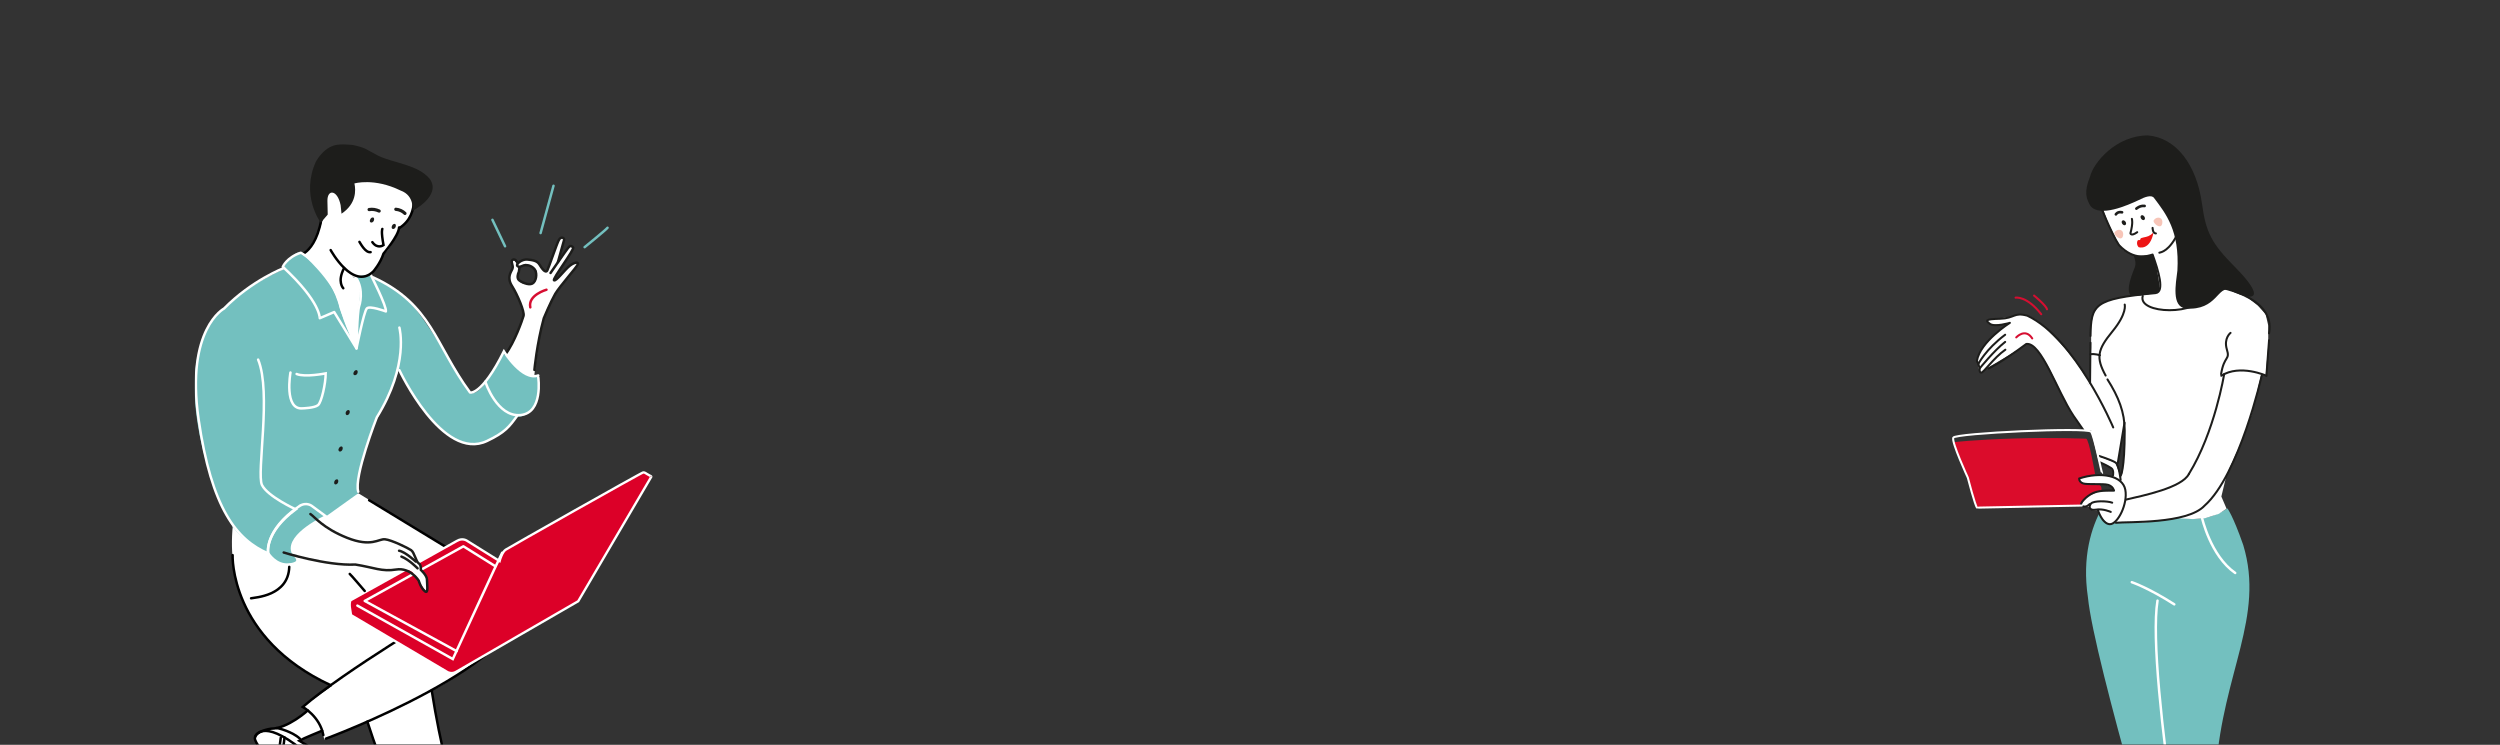 <svg width="1440" height="429" viewBox="0 0 1440 429" fill="none" xmlns="http://www.w3.org/2000/svg">
<rect x="0" y="0" width="1440" height="429" fill="#333333" stroke="none"/>
<mask id="mask0_1821_3888" style="mask-type:alpha" maskUnits="userSpaceOnUse" x="0" y="0" width="1440" height="429">
<rect width="1440" height="429" fill="#DC0128"/>
</mask>
<g mask="url(#mask0_1821_3888)">
<path d="M1267.1 563.722C1271.21 570.468 1275.56 569.752 1279.64 568.137C1275.88 545.985 1275.05 463.448 1276.48 442.481C1280.52 387.396 1304.61 355.23 1292.11 313.948C1286.12 296.758 1282.99 292.851 1282.99 292.851C1252.26 313.036 1224.26 275.791 1224.26 275.791C1224.26 275.791 1195.74 297.409 1202.64 344.03C1206.29 381.275 1250.96 526.933 1258.64 562.225C1260.83 565.559 1266.61 564.23 1267.12 563.722H1267.1Z" fill="#73C0BF"/>
<path d="M1236 106C1240.67 108.167 1250.1 112.6 1250.5 113L1278.5 159.5L1289 167L1300.5 176L1305 181L1306.5 187.5V199L1305 216.5L1302.5 215.5L1297 238.5L1291 254.5L1282.5 273.5L1279.5 286L1282.5 293L1278 296L1270 298.5L1263 299L1254.5 298.5L1234.5 301H1218L1214.5 302L1211 298.5L1208 294H1205.5L1203.5 292H1202H1199.5L1198.5 290.5L1202 286L1209 283H1218L1217 280.5L1212.5 279H1204.5C1203.7 279 1200.17 278.333 1198.5 278L1197 275L1205.5 273.5H1212.5L1217 275V272L1216 269.5L1209 266L1208 262.5L1218.5 266.5L1221.5 275L1222.5 272.5L1224 256.5V244L1221.5 257.5L1220 265V267L1208 262L1204.5 248H1200.5L1198.5 244L1202 223L1203.5 220L1204.5 200.5V188.5L1205.5 181L1209 176L1214.5 173L1223 171L1232 169.5L1234.5 165.5V156C1234.5 154.8 1231.5 149.833 1230 147.5L1223 144L1219.5 139L1214.5 129L1211 119.5L1216 113L1236 106Z" fill="white"/>
<path d="M1267.27 563.971C1267.27 563.971 1235.87 388.357 1242.72 345.975" stroke="white" stroke-width="1.437" stroke-linecap="round" stroke-linejoin="round"/>
<path d="M1227.92 335.342C1227.92 335.342 1237.31 338.458 1252.38 348.102" stroke="white" stroke-width="1.437" stroke-linecap="round" stroke-linejoin="round"/>
<path d="M1268.33 298.123C1268.33 298.123 1273.19 320.118 1287.47 330.025" stroke="white" stroke-width="1.437" stroke-linecap="round" stroke-linejoin="round"/>
<path d="M1231.03 133.751C1227.37 136.349 1227.13 134.341 1227.13 134.341C1228.79 128.199 1227.96 126.073 1227.96 126.073" stroke="#1D1D1B" stroke-width="1.181" stroke-linecap="round" stroke-linejoin="round"/>
<path d="M1231.86 142.373C1231.86 142.373 1230.56 141.192 1231.03 139.184C1231.51 137.294 1232.69 139.184 1232.92 137.531C1233.07 136.829 1235.96 136.698 1237.5 136C1239.59 135.053 1240.48 133.633 1240.48 133.633C1238.47 144.736 1231.86 142.373 1231.86 142.373Z" fill="#ED1515"/>
<path d="M1230.56 120.167C1230.56 120.167 1232.57 118.278 1235.29 118.632" stroke="#1D1D1B" stroke-width="1.536" stroke-linecap="round" stroke-linejoin="round"/>
<path d="M1218.75 123.475C1218.75 123.475 1219.69 121.703 1222.29 122.294" stroke="#1D1D1B" stroke-width="1.536" stroke-linecap="round" stroke-linejoin="round"/>
<path d="M1224.3 127.727C1223.83 127.018 1223 126.664 1222.53 127.018C1221.94 127.372 1221.94 128.199 1222.41 128.908C1222.88 129.617 1223.71 129.971 1224.18 129.617C1224.77 129.262 1224.77 128.435 1224.3 127.727Z" fill="#1D1D1B"/>
<path d="M1235.17 124.774C1234.7 124.065 1233.87 123.711 1233.4 124.065C1232.81 124.42 1232.81 125.246 1233.28 125.955C1233.75 126.664 1234.58 127.018 1235.05 126.664C1235.64 126.309 1235.64 125.483 1235.17 124.774Z" fill="#1D1D1B"/>
<path d="M1222.88 135.759C1222.17 139.656 1216.98 135.286 1218.04 133.751C1219.69 131.388 1223.59 131.979 1222.88 135.759Z" fill="#F7C5B8"/>
<path d="M1245.44 128.79C1244.73 132.688 1239.54 128.317 1240.6 126.782C1242.25 124.419 1246.15 124.892 1245.44 128.79Z" fill="#F7C5B8"/>
<path d="M1241.78 134.46C1239.89 134.46 1239.89 131.27 1239.89 131.27" stroke="#1D1D1B" stroke-width="1.181" stroke-linecap="round" stroke-linejoin="round"/>
<path d="M1202.45 220.92C1202.45 220.92 1207.73 224.65 1201 216.5C1190.5 199.5 1180.15 191.599 1178.5 189C1174 184.422 1167.61 181.115 1164.77 180.997C1161.82 180.879 1161.58 181.942 1157.33 182.651C1153.08 183.359 1144.45 183.832 1144.45 184.422C1144.45 185.013 1144.81 186.785 1148.23 187.021C1151.66 187.257 1156.62 186.785 1156.62 186.785C1156.62 186.785 1150.48 191.391 1150.12 191.628C1149.77 191.864 1143.27 198.242 1140.91 202.022C1138.43 205.801 1138.9 208.164 1139.14 209.463C1139.49 210.762 1140.08 214.542 1140.79 214.542C1141.5 214.542 1143.63 212.416 1144.81 211.825C1145.64 211.471 1163.5 201 1167.5 198C1170.33 197.528 1177 205 1181.5 214.542L1193 237.929L1200 247.5L1204.46 223.873L1202.45 220.92Z" fill="white"/>
<path d="M1243.2 168.004C1240.72 169.304 1230.44 170.839 1227.61 170.367C1223.71 167.296 1228.79 156.429 1229.73 153.712C1230.68 150.996 1229.03 147.452 1229.03 147.452C1229.03 147.452 1238.83 147.098 1240.36 146.98C1240.36 146.862 1245.68 166.705 1243.2 168.004Z" fill="#1D1D1B"/>
<path d="M1268.36 117.451C1265.29 94.772 1253.36 79.299 1237.18 78C1218.87 78 1205.76 93.709 1203.87 101.741C1200.09 110.954 1201.86 114.734 1204.1 118.632C1209.42 125.365 1225.48 118.278 1231.98 115.207C1235.4 113.435 1239.3 112.017 1240.72 114.025C1247.57 123.12 1255.48 132.924 1254.18 155.839C1253.24 163.634 1250.76 176.391 1258.79 177.69C1277.34 179.226 1277.34 163.634 1284.78 167.296C1298.95 174.265 1305.21 171.784 1287.26 153.712C1273.91 140.247 1270.6 133.869 1268.36 117.451Z" fill="#1D1D1B"/>
<path d="M1306.98 191.982C1311.12 170.603 1277.69 164.461 1268 163.989C1263.63 163.752 1258.79 153.594 1258.79 153.594" stroke="#1D1D1B" stroke-width="1.181" stroke-linecap="round" stroke-linejoin="round"/>
<path d="M1208.83 116.151C1208.83 116.151 1216.15 134.578 1220.52 141.192C1229.38 150.405 1236.94 147.452 1239.89 146.625C1243.2 155.838 1247.1 168.241 1241.55 168.831C1205.76 172.139 1204.58 175.446 1204.1 193.518" stroke="#1D1D1B" stroke-width="1.181" stroke-linecap="round" stroke-linejoin="round"/>
<path d="M1223.83 175.446C1223.83 175.446 1225.37 180.407 1216.74 190.919C1208.12 201.431 1207.18 205.92 1212.84 216.314" stroke="#1D1D1B" stroke-width="1.181" stroke-linecap="round" stroke-linejoin="round"/>
<path d="M1305.45 216.432C1305.45 216.432 1290.21 209.581 1279.46 216.432" stroke="#1D1D1B" stroke-width="1.181" stroke-linecap="round" stroke-linejoin="round"/>
<path d="M1209.54 204.621C1209.54 204.621 1206.82 203.676 1204.1 204.03" stroke="#1D1D1B" stroke-width="1.181" stroke-linecap="round" stroke-linejoin="round"/>
<path d="M1284.78 191.746C1284.78 191.746 1280.76 194.817 1282.65 201.195C1284.66 207.573 1281.12 204.621 1279.34 215.487" stroke="#1D1D1B" stroke-width="1.181" stroke-linecap="round" stroke-linejoin="round"/>
<path d="M1260.8 273.01C1256.78 280.924 1234.69 285.412 1224.54 287.774" stroke="#1D1D1B" stroke-width="1.181" stroke-linecap="round" stroke-linejoin="round"/>
<path d="M1217.21 246.197C1217.21 246.197 1195.6 194.935 1167.72 181.824C1159.81 179.698 1160.64 183.36 1152.01 183.596C1143.39 183.832 1143.51 184.541 1146.22 186.549C1149.06 188.557 1157.68 185.958 1157.68 185.958C1157.68 185.958 1140.56 196.707 1138.67 207.928L1139.49 209.7C1139.49 209.7 1143.63 201.313 1154.97 192.809" stroke="#1D1D1B" stroke-width="1.181" stroke-linecap="round" stroke-linejoin="round"/>
<path d="M1139.49 209.7L1140.32 212.18C1140.32 212.18 1148.59 201.904 1154.97 196.943" stroke="#1D1D1B" stroke-width="1.181" stroke-linecap="round" stroke-linejoin="round"/>
<path d="M1140.32 212.18C1140.32 212.18 1139.85 214.424 1141.15 214.66C1142.45 214.897 1148.23 206.156 1155.08 201.431" stroke="#1D1D1B" stroke-width="1.181" stroke-linecap="round" stroke-linejoin="round"/>
<path d="M1161.35 194.344C1161.35 194.344 1166.54 188.675 1170.56 194.935" stroke="#D60E31" stroke-width="1.181" stroke-linecap="round" stroke-linejoin="round"/>
<path d="M1145.4 212.298C1145.4 212.298 1152.96 208.755 1167.13 198.124C1175.76 196.943 1184.73 225.055 1194.3 239.465C1194.3 239.465 1197.37 243.835 1199.97 247.615" stroke="#1D1D1B" stroke-width="1.181" stroke-linecap="round" stroke-linejoin="round"/>
<path d="M1204.1 197.415L1203.87 220.448" stroke="#1D1D1B" stroke-width="1.181" stroke-linecap="round" stroke-linejoin="round"/>
<path d="M1234.22 170.485C1231.15 180.997 1266.12 182.178 1270.96 169.422" stroke="#1D1D1B" stroke-width="1.181" stroke-linecap="round" stroke-linejoin="round"/>
<path d="M1223.71 243.481L1219.81 266.868" stroke="#1D1D1B" stroke-width="1.181" stroke-linecap="round" stroke-linejoin="round"/>
<path d="M1213.91 218.558C1220.33 228.684 1223.83 237.5 1223.83 248C1223.83 271 1221.5 274 1221.5 274" stroke="#1D1D1B" stroke-width="1.181" stroke-linecap="round" stroke-linejoin="round"/>
<path d="M1306.98 195.998L1305.45 216.432" stroke="#1D1D1B" stroke-width="1.181" stroke-linecap="round" stroke-linejoin="round"/>
<path d="M1160.98 171.452C1160.98 171.452 1167.37 170.249 1175.75 180.997" stroke="#D60E31" stroke-width="1.181" stroke-linecap="round" stroke-linejoin="round"/>
<path d="M1171.62 170.249C1171.62 170.249 1178.59 175.918 1179.06 178.162" stroke="#D60E31" stroke-width="1.181" stroke-linecap="round" stroke-linejoin="round"/>
<path d="M1243.79 145.562C1244.62 145.326 1249.58 144.854 1254.77 133.751" stroke="#1D1D1B" stroke-width="1.181" stroke-linecap="round" stroke-linejoin="round"/>
<path d="M1125.56 255.411L1130.87 269.112L1133.59 275.845C1133.59 275.845 1135.48 281.987 1136.07 283.876C1136.66 285.766 1138.78 292.381 1138.78 292.381C1138.78 292.381 1198.43 292.027 1198.79 290.963C1197.96 288.365 1199.61 289.782 1201.5 287.184C1203.39 284.585 1210.36 282.577 1210.36 282.577C1210.36 282.577 1210.95 280.097 1209.18 279.27C1208.83 279.152 1199.5 279.624 1197.61 277.38C1195.36 274.309 1206.82 273.364 1206.82 273.364C1206.82 273.364 1203.28 252.812 1201.62 252.694C1199.97 252.694 1183.31 251.867 1160.16 252.576C1137.01 253.284 1125.32 254.702 1125.32 254.702L1125.56 255.411Z" fill="#DB0C2B"/>
<path d="M1216.62 289.546C1213.79 288.483 1205.87 288.365 1204.45 290.018C1203.04 291.672 1203.16 294.271 1207.29 293.562C1211.42 292.853 1215.79 294.861 1215.79 294.861" stroke="#1D1D1B" stroke-width="1.181" stroke-linecap="round" stroke-linejoin="round"/>
<path d="M1203.63 290.373C1202.21 291.79 1200.68 292.263 1199.02 291.318C1197.37 290.255 1201.74 285.648 1205.87 283.876C1210.01 282.105 1217.68 282.577 1217.68 282.577C1217.68 282.577 1217.09 280.097 1214.26 279.27C1211.42 278.443 1202.21 279.27 1199.85 278.443C1197.49 277.616 1197.6 275.608 1197.6 275.608C1210.24 271.474 1222.65 273.955 1224.18 282.105C1225.72 290.255 1219.81 301.948 1215.32 301.948C1210.83 301.83 1208.35 293.68 1208.35 293.68" stroke="#1D1D1B" stroke-width="1.181" stroke-linecap="round" stroke-linejoin="round"/>
<path d="M1209.06 262.615C1209.06 262.615 1216.39 264.978 1218.51 266.395C1220.64 267.813 1221.47 276.435 1221.47 276.435" stroke="#1D1D1B" stroke-width="1.181" stroke-linecap="round" stroke-linejoin="round"/>
<path d="M1209.3 266.159C1209.3 266.159 1214.14 268.285 1216.15 269.703C1217.69 270.766 1217.09 273.837 1217.09 273.837" stroke="#1D1D1B" stroke-width="1.181" stroke-linecap="round" stroke-linejoin="round"/>
<path d="M1138.78 292.381C1137.72 291.554 1133.47 275.136 1133.47 275.136C1133.47 275.136 1124.02 254.702 1125.08 252.103C1126.15 249.505 1202.33 245.961 1204.46 248.678C1206.47 251.394 1210.48 272.655 1210.84 272.537" stroke="white" stroke-width="1.181" stroke-linecap="round" stroke-linejoin="round"/>
<path d="M1218.75 301.121C1225.48 300.413 1259.85 301.948 1269.77 291.318C1289.85 273.6 1302.73 216.432 1302.73 216.432" stroke="#1D1D1B" stroke-width="1.181" stroke-linecap="round" stroke-linejoin="round"/>
<path d="M1260.8 273.009C1275.68 248.914 1281.12 215.487 1281.12 215.487" stroke="#1D1D1B" stroke-width="1.181" stroke-linecap="round" stroke-linejoin="round"/>
<path d="M1139.73 292.381L1199.14 291.2" stroke="white" stroke-width="1.181" stroke-linecap="round" stroke-linejoin="round"/>
<g clip-path="url(#clip0_1821_3888)">
<path fill-rule="evenodd" clip-rule="evenodd" d="M181.219 406.334C181.219 406.334 171.199 413.858 168.113 415.813C162.003 419.673 145.823 420.829 146.905 426.005C147.987 431.181 159.445 438.779 159.716 438.926C159.986 439.074 162.851 437.992 162.851 437.992C162.851 437.992 176.203 445.406 179.203 449.02C182.202 452.635 194.3 459.483 199.366 453.95C204.431 448.418 203.226 444.25 199.98 442.234C196.735 440.217 172.059 426.804 172.059 426.804L189.542 418.665L181.219 406.346V406.334Z" fill="white"/>
<path fill-rule="evenodd" clip-rule="evenodd" d="M291.5 203.597C292.213 203.499 301.102 185.303 301.716 182.057C302.331 178.811 295.827 165.374 295.52 165.066C295.213 164.759 292.2 160.972 293.725 158.021C295.249 155.071 295.79 154.579 295.151 153.153C294.512 151.727 295.631 150.104 295.631 150.104C295.631 150.104 295.938 149.292 297.118 151.124C298.298 152.956 298.975 154.308 298.471 156.939C297.966 159.571 299.085 162.89 300.868 163.197C302.651 163.505 307.605 164.021 308.245 162.029C308.884 160.038 310.753 155.243 306.954 153.854C303.155 152.464 300.389 153.472 299.712 153.583C299.036 153.694 297.462 153.263 298.667 151.862C299.872 150.46 304.028 146.944 309.708 151.186C309.708 151.186 312.744 156.804 314.158 156.632C315.572 156.46 317.195 150.694 317.22 150.608C317.244 150.522 321.928 137.526 323.121 137.281C324.314 137.035 324.965 137.182 324.633 139.285C324.301 141.387 321.67 151.468 321.67 151.468L327.768 142.26C327.768 142.26 330.412 141.289 329.797 143.145C329.182 145.002 318.597 161.218 318.769 161.181C318.941 161.144 320.035 161.255 320.17 161.156C320.306 161.058 330.166 149.538 332.637 151.407C332.637 151.407 333.227 152.636 332.268 153.571C331.309 154.505 316.74 169.836 313.236 183.299C309.732 196.761 307.569 218.068 307.569 218.068L291.905 211.404L291.5 203.609V203.597Z" fill="white"/>
<path d="M170.792 152.55C174.394 146.255 181.758 141.178 185.57 127.334C186.984 122.183 185.619 102.61 185.619 102.61L220.339 98.958C220.339 98.958 232.928 103.016 233.531 104.036C234.133 105.056 239.42 111.339 239.014 111.954C238.608 112.568 239.727 125.047 230.039 131.379C230.039 131.379 224.765 144.669 220.904 146.096C220.904 146.096 216.908 157.763 210.208 159.177L202.868 159.46C202.868 159.46 209.569 161.697 209.569 162.509C209.569 163.32 209.974 203.72 209.974 203.72C209.974 203.72 198 211.638 197.594 209.203C197.188 206.769 193.131 176.106 188.053 170.623C182.976 165.14 170.792 152.55 170.792 152.55Z" fill="white"/>
<mask id="mask1_1821_3888" style="mask-type:luminance" maskUnits="userSpaceOnUse" x="111" y="82" width="265" height="438">
<path d="M111.988 83H375.976V519.148H111.988V83Z" fill="white"/>
</mask>
<g mask="url(#mask1_1821_3888)">
<path d="M160.368 438.311C160.036 436.615 161.72 424.947 161.72 424.947" stroke="black" stroke-width="1.438" stroke-miterlimit="10" stroke-linecap="round"/>
<path d="M206.383 284.112L265.975 320.639L295.813 364.236C295.813 364.236 256.078 396.706 248.467 397.382C248.467 397.382 258.45 462.998 275.183 493.943L263.171 500.373C263.171 500.373 235.607 492.763 211.424 415.479L213.957 414.471L186.896 425.966C182.495 410.918 174.208 407.193 174.208 407.193L191.126 395.181C191.126 395.181 127.034 370.998 134.141 302.333L206.383 284.1V284.112Z" fill="white"/>
<path d="M211.598 415.652C219.209 439.504 237.638 489.899 263.346 500.546L275.358 494.116C275.358 494.116 258.957 463.17 248.642 397.555" stroke="black" stroke-width="1.438" stroke-miterlimit="10" stroke-linecap="round"/>
<path d="M187.759 425.451C187.759 425.451 306.819 381.486 301.741 342.414L212.618 288.134" stroke="black" stroke-width="1.438" stroke-miterlimit="10" stroke-linecap="round"/>
<path d="M257.259 351.547C257.259 351.547 198.233 386.55 174.394 407.192C174.394 407.192 184.205 412.602 186.234 423.421" stroke="black" stroke-width="1.438" stroke-miterlimit="10" stroke-linecap="round"/>
<path d="M288.026 322.315L288.026 322.315L288.026 322.315L287.777 323.187L287.007 322.708L269.082 311.544L269.054 311.527L269.03 311.509L269.029 311.508L269.029 311.508L269.029 311.508L269.028 311.507L269.028 311.507L269.014 311.498C269.008 311.493 269 311.487 268.99 311.481C268.976 311.471 268.959 311.46 268.939 311.447C268.869 311.401 268.761 311.335 268.618 311.26C268.331 311.109 267.91 310.927 267.386 310.805C266.351 310.564 264.888 310.553 263.202 311.552L263.201 311.553C261.329 312.659 246.012 321.208 231.182 329.47C223.763 333.603 216.46 337.668 211.012 340.699C208.289 342.215 206.028 343.472 204.449 344.35L202.618 345.368L202.136 345.636L202.013 345.705L201.982 345.722L201.974 345.727L201.972 345.728C201.972 345.728 201.972 345.728 201.972 345.728C201.968 345.731 201.962 345.737 201.955 345.744C201.916 345.785 201.824 345.899 201.725 346.144C201.526 346.641 201.312 347.66 201.471 349.621C201.721 351.63 201.93 352.879 202.075 353.62C202.139 353.946 202.19 354.173 202.226 354.321L257.777 387.145L257.778 387.146L257.779 387.146L257.779 387.147L257.782 387.148L257.792 387.154C257.807 387.161 257.83 387.173 257.863 387.189C257.928 387.22 258.029 387.266 258.16 387.317C258.423 387.42 258.804 387.542 259.266 387.618C260.186 387.768 261.41 387.729 262.678 386.981C264.12 386.131 281.755 375.939 299.023 365.964C307.658 360.975 316.204 356.04 322.59 352.352L330.292 347.904L332.444 346.661L333.01 346.334L333.048 346.312L375.053 274.766L375.156 274.592L375.249 274.545C375.243 274.54 375.238 274.534 375.232 274.528C375.083 274.379 374.774 274.156 374.174 273.877L374.166 273.873L374.158 273.869C373.538 273.56 373.04 273.262 372.625 273.002C372.496 272.921 372.379 272.847 372.27 272.777C372.018 272.616 371.812 272.485 371.613 272.375C371.341 272.224 371.143 272.15 370.961 272.123C370.786 272.098 370.577 272.11 370.276 272.209L370.26 272.215C370.253 272.217 370.242 272.222 370.225 272.23C370.179 272.25 370.114 272.282 370.026 272.325C369.851 272.412 369.607 272.538 369.295 272.702C368.672 273.031 367.795 273.505 366.698 274.104C364.504 275.303 361.439 277 357.79 279.033C350.493 283.099 340.866 288.505 331.206 293.949C311.866 304.848 292.45 315.869 291.293 316.616L291.286 316.62L291.28 316.624C290.845 316.891 290.412 317.354 290.002 317.951C289.596 318.54 289.24 319.22 288.943 319.874C288.647 320.526 288.417 321.139 288.261 321.59C288.183 321.815 288.123 321.999 288.084 322.125C288.064 322.188 288.05 322.237 288.04 322.269L288.029 322.305L288.027 322.313L288.026 322.315ZM375.327 274.648C375.328 274.648 375.327 274.647 375.325 274.643C375.327 274.647 375.327 274.648 375.327 274.648ZM375.351 274.486C375.353 274.484 375.354 274.483 375.354 274.483C375.353 274.483 375.353 274.484 375.351 274.486ZM201.971 345.727C201.967 345.72 201.933 345.658 201.639 345.13L201.971 345.727C201.971 345.727 201.971 345.727 201.971 345.727Z" fill="#DC0028" stroke="white" stroke-width="1.368"/>
<path fill-rule="evenodd" clip-rule="evenodd" d="M215.828 160.628C215.828 160.628 229.192 165.029 238.314 176.524C251.678 193.442 270.612 226.416 270.612 226.416C270.612 226.416 275.013 228.272 280.595 218.805C288.205 205.785 290.234 202.576 290.234 202.576C290.234 202.576 301.397 220.33 310.016 216.445C310.016 216.445 313.225 231.493 304.434 237.751C299.873 241.132 297.672 239.78 297.672 239.78C297.672 239.78 286.472 255.836 272.604 255.836C252.478 255.836 230.028 215.596 230.028 213.224C230.028 210.851 225.294 226.92 215.988 243.493C211.586 251.435 205.193 275.655 206.373 284.114L187.735 297.441C187.735 297.441 160.552 310.166 170.744 321.096L170.928 323.714C170.928 323.714 159.494 328.386 154.417 318.747C154.417 318.747 139.7 312.662 133.442 302.346C122.955 285.429 102.153 227.768 117.545 193.097C117.545 193.097 122.279 173.992 163.379 155.046L163.551 153.521C163.551 153.521 170.104 143.133 173.658 145.837C173.658 145.837 192.124 161.808 195.173 175C198.222 188.192 205.316 200.536 205.316 200.536L206.164 178.209C206.164 178.209 209.717 164.168 204.64 159.435L212.828 158.046L215.803 160.615L215.828 160.628Z" fill="#73C0BF"/>
<path d="M307.827 213.05C307.827 213.05 309.179 198.174 313.236 183.285C313.236 183.285 317.121 173.978 319.826 169.245C322.703 164.511 331.838 154.369 332.674 152.5C333.694 150.803 331.149 150.803 328.272 153.004C325.395 155.205 320.33 162.139 319.137 161.462C317.957 160.786 331.149 143.537 330.129 142.517C329.108 141.668 328.604 140.992 326.92 143.193C325.223 145.394 317.109 157.233 317.109 157.233" stroke="#1D1D1B" stroke-width="1.438" stroke-linecap="round" stroke-linejoin="round"/>
<path d="M321.35 150.987C321.35 150.987 324.559 139.652 324.903 138.299C325.247 136.947 323.047 135.926 321.854 138.299C320.674 140.5 316.272 153.692 315.264 155.721C314.244 157.749 312.055 154.54 310.703 152.34C309.35 150.139 306.818 149.807 303.597 149.463C300.388 149.291 296.662 152.34 298.187 153.348C298.531 153.52 298.691 153.692 299.035 153.692C300.216 153.692 301.408 152.671 302.761 152.671C304.457 152.671 306.818 153.348 308.17 155.548C309.523 157.749 308.846 162.138 306.646 163.331C304.445 164.511 300.216 162.483 298.863 161.302C297.683 160.122 298.187 157.921 298.863 156.569L299.207 154.196" stroke="#1D1D1B" stroke-width="1.438" stroke-linecap="round" stroke-linejoin="round"/>
<path d="M298.016 151.148C298.016 151.148 296.836 148.775 295.311 149.624C293.787 150.644 295.988 152.833 295.139 154.861C294.291 156.89 291.758 159.767 294.967 164.844C298.176 169.922 302.233 179.721 301.557 181.921C300.881 184.294 296.32 197.314 291.242 203.904" stroke="#1D1D1B" stroke-width="1.438" stroke-linecap="round" stroke-linejoin="round"/>
<path d="M314.759 166.884C314.759 166.884 303.94 169.933 305.452 177.027" stroke="#D60E31" stroke-width="1.438" stroke-linecap="round" stroke-linejoin="round"/>
<path d="M133.982 319.754C133.982 319.754 132.126 367.616 190.463 394.676" stroke="black" stroke-width="1.438" stroke-miterlimit="10" stroke-linecap="round"/>
<path d="M163.574 154.369C163.574 154.369 144.973 161.475 129.076 177.704C129.076 177.704 106.921 189.371 114.359 241.291C121.798 293.211 136.514 311.136 154.439 318.746C154.439 318.746 152.067 306.907 170.336 293.383C170.336 293.383 154.095 285.944 150.886 279.342C147.678 272.58 156.468 226.07 148.686 207.137" stroke="white" stroke-width="1.438" stroke-miterlimit="10" stroke-linecap="round"/>
<path d="M174.393 146.241C174.393 146.241 190.635 139.811 185.053 94.494C182.68 75.72 232.239 99.227 236.973 106.505C236.973 106.505 243.058 122.906 230.038 131.365" stroke="black" stroke-width="1.438" stroke-miterlimit="10" stroke-linecap="round"/>
<path d="M220.228 131.87C220.228 131.87 219.379 133.05 220.904 141.177C220.904 141.177 217.523 143.71 214.474 139.48" stroke="black" stroke-width="1.438" stroke-miterlimit="10" stroke-linecap="round"/>
<path d="M207.036 139.32C207.54 139.997 210.417 145.75 213.466 145.234" stroke="black" stroke-width="1.438" stroke-miterlimit="10" stroke-linecap="round"/>
<path d="M213.626 128.156C214.131 128.328 214.979 127.984 215.323 127.136C215.667 126.288 215.495 125.439 214.991 125.279C214.487 125.107 213.639 125.452 213.295 126.3C212.79 127.148 212.963 127.997 213.639 128.156H213.626Z" fill="#1D1D1B"/>
<path d="M204.158 216.087C204.662 216.259 205.51 215.915 205.854 215.079C206.198 214.23 206.026 213.382 205.522 213.222C205.018 213.05 204.17 213.394 203.826 214.23C203.322 215.079 203.481 215.927 204.17 216.087H204.158Z" fill="#1D1D1B"/>
<path d="M199.599 239.091C200.103 239.263 200.951 238.918 201.295 238.082C201.627 237.234 201.468 236.386 200.951 236.226C200.447 236.054 199.599 236.398 199.255 237.234C198.91 237.91 199.082 238.759 199.599 239.091Z" fill="#1D1D1B"/>
<path d="M195.541 260.066C196.045 260.238 196.894 259.893 197.238 259.045C197.582 258.197 197.41 257.348 196.906 257.189C196.402 257.016 195.553 257.361 195.209 258.209C194.705 258.885 194.877 259.734 195.553 260.066H195.541Z" fill="#1D1D1B"/>
<path d="M192.995 278.999C193.499 279.171 194.347 278.827 194.691 277.979C195.023 277.13 194.864 276.282 194.347 276.122C193.843 275.95 192.995 276.294 192.651 277.143C192.306 277.991 192.478 278.839 192.995 278.999Z" fill="#1D1D1B"/>
<path d="M226.142 131.87C226.646 132.042 227.494 131.698 227.839 130.85C228.183 130.001 228.011 129.153 227.507 128.993C227.003 128.821 226.154 129.165 225.81 130.013C225.466 130.862 225.466 131.538 226.142 131.87Z" fill="#1D1D1B"/>
<path d="M237.476 121.555C237.476 121.555 254.393 112.924 247.619 103.125C240.685 94.667 226.485 93.99 217.682 89.601C211.08 86.22 211.08 85.2 203.31 83.516C196.375 82.495 188.593 81.991 182.003 92.982C173.041 112.604 184.536 127.825 184.708 128.329L188.765 123.596L188.593 115.813C188.421 108.879 194.347 109.051 196.203 118.186L196.707 123.092C205.326 117.338 204.994 109.568 204.146 105.67C204.146 105.67 215.481 102.289 230.702 109.728C239.16 112.777 237.464 121.567 237.464 121.567L237.476 121.555Z" fill="#1D1D1B"/>
<path d="M212.619 120.707C214.648 120.362 216.504 120.707 218.373 121.555" stroke="#1D1D1B" stroke-width="1.869" stroke-linecap="round" stroke-linejoin="round"/>
<path d="M228.011 120.547C230.04 120.719 231.896 121.567 233.249 122.919" stroke="#1D1D1B" stroke-width="1.869" stroke-linecap="round" stroke-linejoin="round"/>
<path d="M172.194 291.686C176.595 288.637 179.976 291.686 179.976 291.686L187.759 297.44C187.759 297.44 165.272 307.755 168.481 317.898L170.337 320.602C170.337 320.602 174.395 324.328 166.612 325.164C158.83 326.012 154.441 318.561 154.441 318.561C154.441 318.561 152.068 305.542 172.194 291.673V291.686Z" stroke="white" stroke-width="1.438" stroke-miterlimit="10" stroke-linecap="round"/>
<path d="M162.898 153.693C162.898 153.693 165.099 148.283 173.213 145.578C173.213 145.578 190.807 154.541 196.376 177.544L205.339 200.707L192.491 179.733L184.205 183.286C184.033 183.458 185.213 174.323 162.898 153.693Z" stroke="white" stroke-width="1.438" stroke-linecap="round" stroke-linejoin="round"/>
<path d="M213.466 158.082C213.466 158.082 222.933 176.683 222.256 179.388C222.256 179.388 212.79 175.835 211.265 177.691C209.569 179.548 205.351 200.694 205.351 200.694C205.351 200.694 205.683 180.064 206.876 176.339C208.056 172.958 209.249 163.651 203.323 157.91" stroke="white" stroke-width="1.438" stroke-linecap="round" stroke-linejoin="round"/>
<path d="M197.728 166.036C197.728 166.036 194.003 162.311 198.233 154.369" stroke="black" stroke-width="1.438" stroke-miterlimit="10" stroke-linecap="round"/>
<path d="M297.845 239.594C293.283 245.852 290.91 249.061 280.595 253.966C254.888 266.31 230.028 213.21 230.028 213.21" stroke="white" stroke-width="1.438" stroke-miterlimit="10" stroke-linecap="round"/>
<path d="M214.979 159.778C248.801 175.331 250.485 198.506 270.612 225.898C270.267 226.402 277.374 228.271 290.234 202.391C290.234 202.391 300.893 219.64 310.015 216.259" stroke="white" stroke-width="1.438" stroke-miterlimit="10" stroke-linecap="round"/>
<path d="M230.039 188.694C230.039 188.694 235.952 210.001 217.019 240.442C217.019 240.442 203.655 274.768 206.359 283.227" stroke="white" stroke-width="1.438" stroke-miterlimit="10" stroke-linecap="round"/>
<path d="M167.3 214.574C167.3 214.574 163.415 236.385 174.406 235.204C174.406 235.204 181.168 235.032 183.197 233.348C185.226 231.651 187.598 220.832 187.598 215.078C187.598 215.078 175.587 217.451 170.853 215.423" stroke="white" stroke-width="1.438" stroke-miterlimit="10" stroke-linecap="round"/>
<path d="M190.464 144.054C190.464 144.054 203.312 167.561 214.991 156.397C214.991 156.397 219.049 151.836 220.905 146.082C220.905 146.082 229.696 135.767 229.868 131.034" stroke="black" stroke-width="1.438" stroke-miterlimit="10" stroke-linecap="round"/>
<path d="M201.454 330.586C202.13 331.09 210.072 340.397 210.072 340.397" stroke="black" stroke-width="1.438" stroke-miterlimit="10" stroke-linecap="round"/>
<path d="M289.226 318.402C288.377 319.754 260.813 379.616 260.813 379.616L205.856 348.831" stroke="white" stroke-width="1.438" stroke-miterlimit="10" stroke-linecap="round"/>
<path d="M263.013 375.055L210.085 346.139L266.91 314.677L285.34 326.172" stroke="white" stroke-width="1.438" stroke-linecap="round" stroke-linejoin="round"/>
<path d="M225.132 324.5C225.305 325.004 225.477 328.053 225.809 328.053C226.141 328.053 235.78 325.52 239.505 331.778C243.058 338.036 245.418 340.569 245.418 340.569C245.418 340.569 246.599 334.311 246.439 333.979C246.267 333.635 242.714 327.893 242.714 327.893L241.533 324.168C241.533 324.168 239.837 319.766 239.16 319.607C238.484 319.435 226.473 313.521 226.313 313.853C225.968 314.185 225.464 321.635 225.292 322.139C225.12 322.643 225.12 324.512 225.12 324.512L225.132 324.5Z" fill="white"/>
<path d="M178.796 296.087C180.996 297.44 185.902 304.202 199.93 309.783C213.97 315.365 218.027 310.288 221.74 310.632C225.465 310.976 235.104 315.709 236.789 316.89C238.645 318.07 239.666 323.652 241.19 324.5C242.715 325.348 242.37 328.225 242.37 328.225C242.37 328.225 245.924 331.434 245.924 333.807C245.924 336.34 246.944 342.425 244.743 340.569C242.37 338.712 241.19 334.483 241.19 334.483C241.19 334.483 236.457 326.701 228.17 328.053C219.884 329.406 215.482 326.873 204.663 325.176C188.262 326.025 163.403 318.242 163.403 318.242" stroke="#1D1D1B" stroke-width="1.438" stroke-linecap="round" stroke-linejoin="round"/>
<path d="M231.218 320.603C235.619 322.299 240.513 327.365 240.513 327.365" stroke="#1D1D1B" stroke-width="1.438" stroke-linecap="round" stroke-linejoin="round"/>
<path d="M229.866 317.222C233.247 317.726 239.505 323.48 239.505 323.48" stroke="#1D1D1B" stroke-width="1.438" stroke-linecap="round" stroke-linejoin="round"/>
<path d="M177.27 409.222C177.27 409.222 165.774 419.709 156.136 419.709C156.136 419.709 145.144 421.234 147.001 426.299C148.353 430.024 153.591 435.766 160.193 438.815M160.193 438.815C160.697 438.987 159.689 438.643 160.193 438.815ZM160.193 438.815C160.537 438.815 162.393 437.807 162.393 437.807C170.004 440.684 180.319 449.978 180.319 449.978C180.319 449.978 194.863 461.818 200.777 452.179C207.207 441.864 196.044 440.844 185.052 434.254C176.09 428.844 172.364 426.644 172.364 426.644C174.393 425.463 185.556 420.89 185.556 420.89" stroke="black" stroke-width="1.438" stroke-miterlimit="10" stroke-linecap="round"/>
<path d="M147.001 424.443C147.001 424.443 150.554 413.108 173.557 431.549C173.557 431.549 185.224 440.18 194.187 443.893C200.101 446.254 201.797 451.159 198.416 454.38" stroke="black" stroke-width="1.438" stroke-miterlimit="10" stroke-linecap="round"/>
<path d="M162.726 437.29C162.394 435.766 163.906 424.774 163.906 424.774" stroke="black" stroke-width="1.438" stroke-miterlimit="10" stroke-linecap="round"/>
<path d="M159.172 419.367C160.021 419.194 168.639 421.567 172.696 425.452" stroke="black" stroke-width="1.438" stroke-miterlimit="10" stroke-linecap="round"/>
<path d="M144.628 344.615C146.657 344.111 166.107 343.434 166.611 326.517" stroke="black" stroke-width="1.438" stroke-miterlimit="10" stroke-linecap="round"/>
<path d="M279.588 219.813C279.588 220.317 286.35 240.271 299.714 239.09C313.078 237.91 310.029 217.28 310.029 217.28" stroke="white" stroke-width="1.438" stroke-miterlimit="10" stroke-linecap="round"/>
<path d="M283.643 126.632L290.909 141.853" stroke="#73C0BF" stroke-width="1.438" stroke-linecap="round" stroke-linejoin="round"/>
<path d="M311.381 134.242L318.819 107.01" stroke="#73C0BF" stroke-width="1.438" stroke-linecap="round" stroke-linejoin="round"/>
<path d="M336.744 142.357C336.744 142.357 349.087 132.374 349.936 131.194" stroke="#73C0BF" stroke-width="1.438" stroke-linecap="round" stroke-linejoin="round"/>
</g>
</g>
</g>
<defs>
<clipPath id="clip0_1821_3888">
<rect width="264" height="436.148" fill="white" transform="matrix(-1 0 0 1 376 83)"/>
</clipPath>
</defs>
</svg>